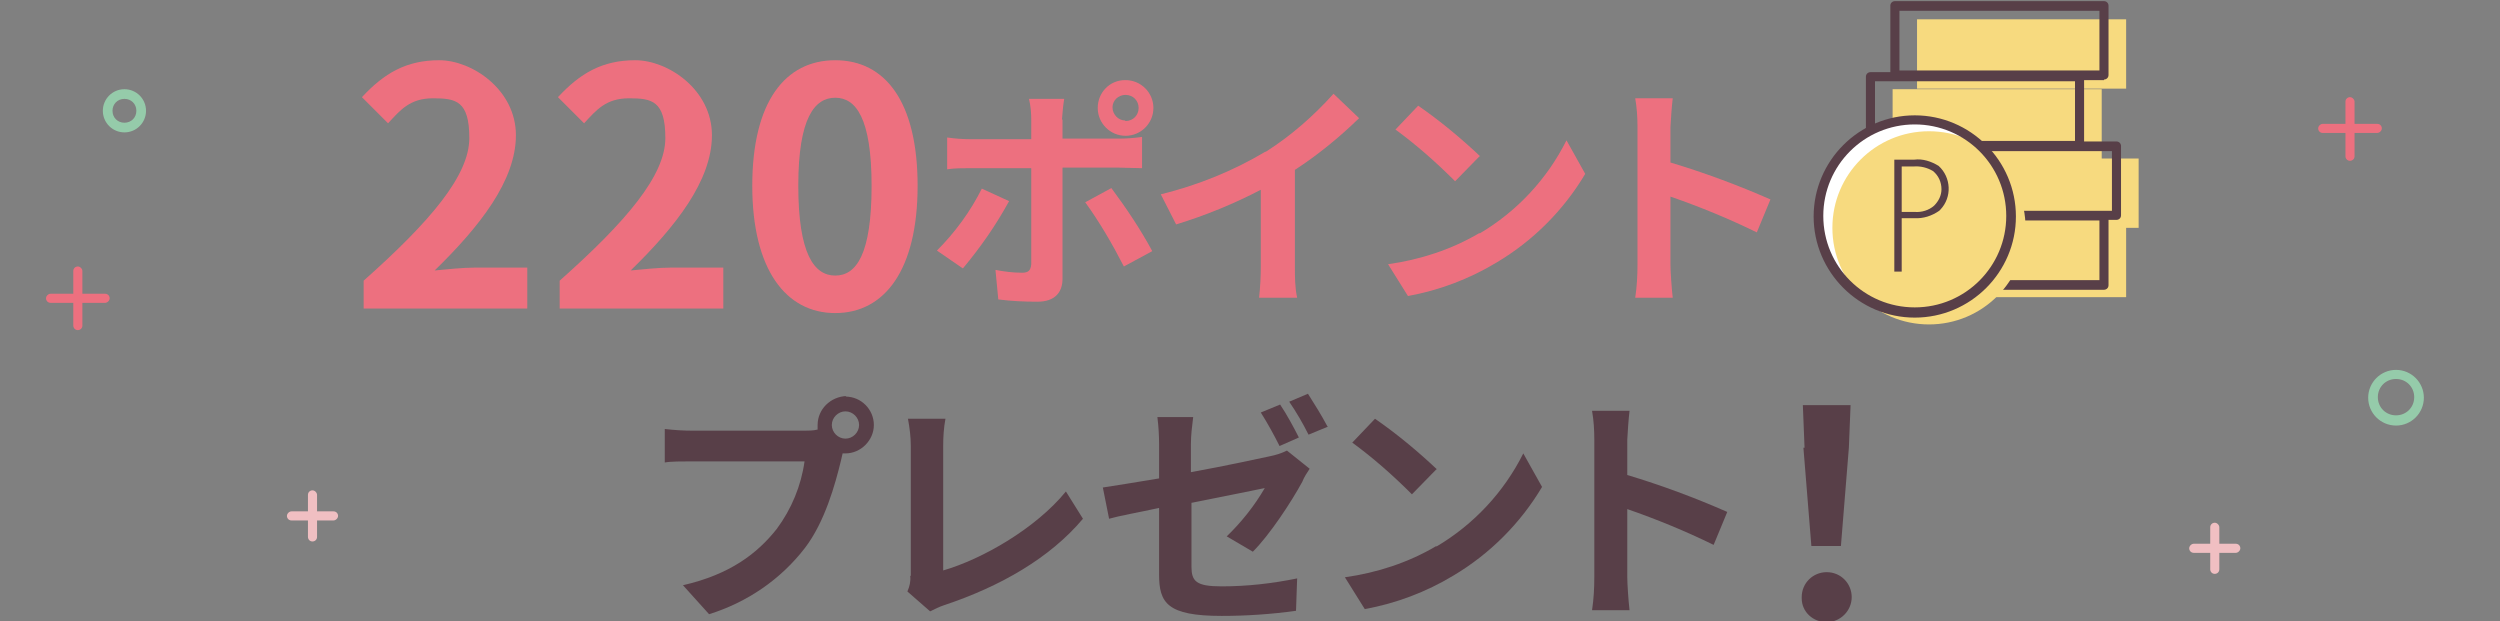 <?xml version="1.0" encoding="UTF-8"?>
<svg id="_レイヤー_1" data-name="レイヤー_1" xmlns="http://www.w3.org/2000/svg" width="440" height="109.3" xmlns:xlink="http://www.w3.org/1999/xlink" version="1.1" viewBox="0 0 440 109.3">
  <rect x="0" y="0" width="440" height="109.3" fill="#808080" stroke="none"/>
  <!-- Generator: Adobe Illustrator 29.0.1, SVG Export Plug-In . SVG Version: 2.1.0 Build 192)  -->
  <defs>
    <clipPath id="clippath">
      <rect y=".2" width="440" height="109.3" fill="none"/>
    </clipPath>
  </defs>
  <g clip-path="url(#clippath)">
    <g>
      <path d="M418.4,23.4h-9.6c-.5,0-.8-.4-.8-.8s.4-.8.8-.8h9.6c.5,0,.8.4.8.8s-.4.8-.8.8" fill="#ed707f"/>
      <path d="M413.6,28.3c-.5,0-.8-.4-.8-.8v-9.6c0-.5.4-.8.8-.8s.8.4.8.8v9.6c0,.5-.4.8-.8.8h0" fill="#ed707f"/>
      <path d="M18.5,53.3h-9.6c-.5,0-.8-.4-.8-.8s.4-.8.8-.8h9.6c.5,0,.8.4.8.8s-.4.8-.8.8" fill="#ed707f"/>
      <path d="M13.7,58.1c-.5,0-.8-.4-.8-.8v-9.6c0-.5.4-.8.8-.8s.8.4.8.8v9.6c0,.5-.4.8-.8.8" fill="#ed707f"/>
      <path d="M393.5,97.3h-7.4c-.5,0-.8-.4-.8-.8s.4-.8.8-.8h7.4c.5,0,.8.4.8.8s-.4.8-.8.8h0" fill="#f0bfc2"/>
      <path d="M389.8,101c-.5,0-.8-.4-.8-.8v-7.4c0-.5.4-.8.8-.8s.8.4.8.8v7.4c0,.5-.4.8-.8.8h0" fill="#f0bfc2"/>
      <path d="M58.7,91.6h-7.4c-.5,0-.8-.4-.8-.8s.4-.8.8-.8h7.4c.5,0,.8.4.8.8s-.4.8-.8.8" fill="#f0bfc2"/>
      <path d="M55,95.3c-.5,0-.8-.4-.8-.8v-7.4c0-.5.4-.8.8-.8s.8.4.8.8v7.4c0,.5-.4.8-.8.8h0" fill="#f0bfc2"/>
      <path d="M421.7,74.9c-2.7,0-4.9-2.2-4.9-4.9,0-2.7,2.2-4.9,4.9-4.9,2.7,0,4.9,2.2,4.9,4.9,0,2.7-2.2,4.9-4.9,4.9M421.7,66.7c-1.8,0-3.2,1.4-3.2,3.2s1.4,3.2,3.2,3.2,3.2-1.4,3.2-3.2h0c0-1.8-1.4-3.2-3.2-3.2" fill="#95cbaa"/>
      <path d="M21.9,23.3c-2.1,0-3.8-1.7-3.8-3.8s1.7-3.8,3.8-3.8,3.8,1.7,3.8,3.8h0c0,2.1-1.7,3.8-3.8,3.8M21.9,17.4c-1.2,0-2.1.9-2.1,2.1s.9,2.1,2.1,2.1,2.1-.9,2.1-2.1h0c0-1.2-.9-2.1-2.1-2.1" fill="#95cbaa"/>
      <path d="M148.8,69.8c2.8,0,5,2.3,5,5s-2.3,5-5,5c-.2,0-.4,0-.5,0-.1.5-.2.9-.3,1.3-1,4.1-2.8,10.7-6.3,15.3-4.3,5.6-10.2,9.6-16.9,11.7l-4.6-5.1c8.3-1.9,13.1-5.6,16.5-9.9,2.6-3.5,4.3-7.6,4.9-11.9h-19.6c-1.9,0-4,0-5,.2v-5.9c1.7.2,3.3.3,5,.3h19.5c.8,0,1.6,0,2.4-.2,0-.3,0-.5,0-.8,0-2.8,2.3-5,5.1-5.1M148.8,77.2c1.3,0,2.4-1.1,2.4-2.4,0-1.3-1.1-2.4-2.4-2.4-1.3,0-2.4,1.1-2.4,2.4h0c0,1.3,1.1,2.4,2.4,2.4" fill="#583f48"/>
      <path d="M160.3,101.3v-22.8c0-1.6-.2-3.2-.5-4.8h6.6c-.3,1.6-.4,3.2-.4,4.8v21.9c6.9-2,16.3-7.4,21.6-13.9l3,4.8c-5.8,6.9-14.5,11.9-24.4,15.2-.9.3-1.7.7-2.5,1.1l-4-3.5c.4-.9.6-1.8.5-2.7" fill="#583f48"/>
      <path d="M204,89.4c-3.7.8-7.1,1.4-8.8,1.9l-1.1-5.5c2-.3,5.7-.9,9.9-1.6v-6c0-1.6-.1-3.2-.3-4.8h6.3c-.2,1.6-.4,3.2-.4,4.8v4.9c6.1-1.1,12-2.4,13.9-2.8,1-.2,2-.5,3-1l4,3.2c-.4.6-1,1.5-1.3,2.3-1.9,3.5-5.7,9.3-8.7,12.3l-4.6-2.7c2.6-2.5,4.9-5.4,6.7-8.5-1.3.3-7,1.4-12.9,2.6v11.2c0,2.6.8,3.5,5.3,3.5,4.5,0,8.9-.5,13.3-1.4l-.2,5.7c-4.3.6-8.7.9-13.1.9-9.6,0-11-2.3-11-7.3v-11.5ZM228.6,77l-3.4,1.5c-1-2-2.1-4-3.3-5.9l3.4-1.4c1.1,1.6,2.5,4.2,3.3,5.8M233.7,75.1l-3.4,1.4c-1-2-2.1-3.9-3.4-5.8l3.3-1.4c1.2,1.9,2.4,3.8,3.4,5.7" fill="#583f48"/>
      <path d="M252.8,96.2c6.6-3.9,11.9-9.6,15.3-16.4l3.3,5.9c-3.8,6.4-9.2,11.8-15.6,15.6-4.8,2.9-10.1,4.9-15.6,5.9l-3.5-5.6c5.7-.8,11.2-2.6,16.1-5.5M252.8,82.6l-4.3,4.4c-3.3-3.3-6.8-6.4-10.5-9.1l4-4.2c3.9,2.7,7.5,5.7,10.9,8.9" fill="#583f48"/>
      <path d="M280.6,77.4c0-1.7-.1-3.4-.4-5.1h6.6c-.2,1.7-.3,3.4-.4,5.1v6.2c6,1.8,11.9,4,17.6,6.5l-2.4,5.8c-4.9-2.4-10-4.5-15.2-6.3v11.9c0,1.2.2,4.2.4,5.9h-6.6c.3-2,.4-3.9.4-5.9v-24.2Z" fill="#583f48"/>
      <path d="M317.1,105.1c0-2.5,2-4.4,4.4-4.4,2.5,0,4.4,2,4.4,4.4s-2,4.4-4.4,4.4h0c-2.4,0-4.4-1.8-4.4-4.2,0,0,0-.2,0-.3M317.6,78.8l-.3-7.5h8.4l-.3,7.5-1.4,17.3h-5.2l-1.4-17.3Z" fill="#583f48"/>
    </g>
  </g>
  <path d="M169.4,47.2l-4.5-3.1c3.2-3.2,5.9-6.9,7.9-10.9l4.8,2.2c-2.3,4.2-5,8.1-8.1,11.8M187,21v3.4h9.8c1.4,0,2.8-.1,4.2-.3v5.5c-1.3,0-3-.1-4.1-.1h-9.9v19.6c0,2.4-1.4,4-4.4,4-2.3,0-4.6-.1-6.9-.4l-.5-5.2c1.5.3,3.1.5,4.7.5,1.1,0,1.5-.4,1.6-1.5,0-1.6,0-14.9,0-16.9h0s-10.7,0-10.7,0c-1.3,0-2.9,0-4.1.2v-5.6c1.4.2,2.7.3,4.1.3h10.7v-3.4c0-1.2-.1-2.5-.4-3.7h6.2c-.2,1.2-.3,2.4-.4,3.7M202.8,44.2l-5,2.7c-2-3.9-4.2-7.7-6.8-11.3l4.6-2.5c2.6,3.5,5.1,7.2,7.2,11.1M198.1,14.1c2.7,0,4.9,2.2,4.9,4.9s-2.2,4.9-4.9,4.9c-2.7,0-4.9-2.2-4.9-4.9,0-2.7,2.1-4.9,4.8-4.9,0,0,0,0,0,0M198.1,21.3c1.3,0,2.3-1,2.3-2.3s-1-2.3-2.3-2.3c-1.3,0-2.3,1-2.3,2.2s1,2.3,2.2,2.3c0,0,0,0,0,0" fill="#ed707f"/>
  <path d="M222.8,26.7c4.4-2.8,8.4-6.3,11.9-10.2l4.5,4.3c-3.5,3.4-7.3,6.5-11.3,9.1v17c0,1.8,0,3.7.4,5.5h-6.7c.2-1.8.3-3.7.3-5.5v-13.5c-4.8,2.5-9.7,4.5-14.9,6.1l-2.7-5.3c6.5-1.6,12.7-4.1,18.4-7.5" fill="#ed707f"/>
  <path d="M260.4,41.1c6.6-3.9,11.9-9.6,15.3-16.4l3.3,5.9c-3.8,6.4-9.2,11.8-15.6,15.6-4.8,2.9-10.1,4.9-15.6,5.9l-3.5-5.6c5.7-.8,11.2-2.6,16.1-5.5M260.4,27.5l-4.3,4.4c-3.3-3.3-6.8-6.4-10.5-9.1l4-4.2c3.9,2.7,7.5,5.7,10.9,8.9" fill="#ed707f"/>
  <path d="M288.2,22.4c0-1.7-.1-3.4-.4-5.1h6.6c-.2,1.7-.3,3.4-.4,5.1v6.2c6,1.8,11.9,4,17.6,6.5l-2.4,5.8c-4.9-2.4-10-4.5-15.2-6.3v11.9c0,1.2.2,4.2.4,5.9h-6.6c.3-2,.4-3.9.4-5.9v-24.2Z" fill="#ed707f"/>
  <path d="M369.9,27.9v-12.2h-36.8v12.2h6.5v12.2h-2.2v12.2h36.8v-12.2h2.2v-12.2h-6.5ZM374.2,3.4h-36.8v12.2h36.8V3.4Z" fill="#f7da7f"/>
  <path d="M370.3,51h-36.8c-.5,0-.8-.4-.8-.8v-12.2c0-.5.4-.8.8-.8h36.8c.5,0,.8.4.8.8v12.2c0,.5-.4.8-.8.8h0M334.3,49.3h35.2v-10.5h-35.2v10.5Z" fill="#583f48"/>
  <path d="M372.5,38.7h-36.8c-.5,0-.8-.4-.8-.8v-12.2c0-.5.4-.8.8-.8h36.8c.5,0,.8.4.8.8v12.2c0,.5-.4.8-.8.8h0M336.5,37.1h35.2v-10.5h-35.2v10.5Z" fill="#583f48"/>
  <path d="M366,26.5h-36.8c-.5,0-.8-.4-.8-.8v-12.2c0-.5.4-.8.8-.8h36.8c.5,0,.8.4.8.8v12.2c0,.5-.4.8-.8.8h0M330,24.8h35.2v-10.5h-35.2v10.5Z" fill="#583f48"/>
  <path d="M370.3,14.1h-36.8c-.5,0-.8-.4-.8-.8V1c0-.5.4-.8.8-.8h36.8c.5,0,.8.4.8.8v12.2c0,.5-.4.8-.8.8h0M334.3,12.4h35.2V1.9h-35.2v10.5Z" fill="#583f48"/>
  <path d="M354,38.1c0,9.4-7.6,17-17,17s-17-7.6-17-17,7.6-17,17-17,17,7.6,17,17h0" fill="#fff"/>
  <path d="M356.5,40.1c0,9.4-7.6,17-17,17s-17-7.6-17-17,7.6-17,17-17,17,7.6,17,17h0" fill="#f7da7f"/>
  <path d="M337,55.9c-9.8,0-17.8-8-17.8-17.8s8-17.8,17.8-17.8c9.8,0,17.8,8,17.8,17.8h0c0,9.8-8,17.8-17.8,17.8M337,21.9c-8.9,0-16.1,7.2-16.1,16.1s7.2,16.1,16.1,16.1c8.9,0,16.1-7.2,16.1-16.1,0-8.9-7.2-16.1-16.1-16.1" fill="#583f48"/>
  <path d="M334.7,47.8h-1.3v-19.7h3.5c1.5-.2,3,.3,4.3,1.1,2.2,2,2.4,5.5.3,7.7,0,0-.1.1-.2.2-1.3.9-2.8,1.4-4.4,1.3h-2.2v9.3ZM337,37.3c1.2.1,2.5-.3,3.4-1.1.8-.8,1.3-1.8,1.3-2.9,0-1.2-.5-2.4-1.5-3.2-1-.6-2.2-.9-3.4-.8h-2.1v8h2.3Z" fill="#583f48"/>
  <path d="M64,49.4c11.7-10.4,18.6-18.5,18.6-25.1s-2.4-7-6.4-7-5.7,2-7.9,4.4l-4.6-4.6c3.9-4.2,7.8-6.5,13.6-6.5s13.5,5.2,13.5,13.2-6.4,16.1-14.3,23.8c2.1-.2,5-.5,7-.5h9.3v7.2h-28.8v-4.9Z" fill="#ed707f"/>
  <path d="M98.5,49.4c11.7-10.4,18.6-18.5,18.6-25.1s-2.4-7-6.4-7-5.7,2-7.9,4.4l-4.6-4.6c3.9-4.2,7.8-6.5,13.6-6.5s13.5,5.2,13.5,13.2-6.4,16.1-14.3,23.8c2.1-.2,5-.5,7-.5h9.3v7.2h-28.8v-4.9Z" fill="#ed707f"/>
  <path d="M132.4,32.7c0-14.8,5.8-22.1,14.6-22.1s14.5,7.3,14.5,22.1-5.8,22.4-14.5,22.4-14.6-7.7-14.6-22.4ZM153.4,32.7c0-12-2.8-15.5-6.4-15.5s-6.5,3.5-6.5,15.5,2.8,15.8,6.5,15.8,6.4-3.7,6.4-15.8Z" fill="#ed707f"/>
</svg>